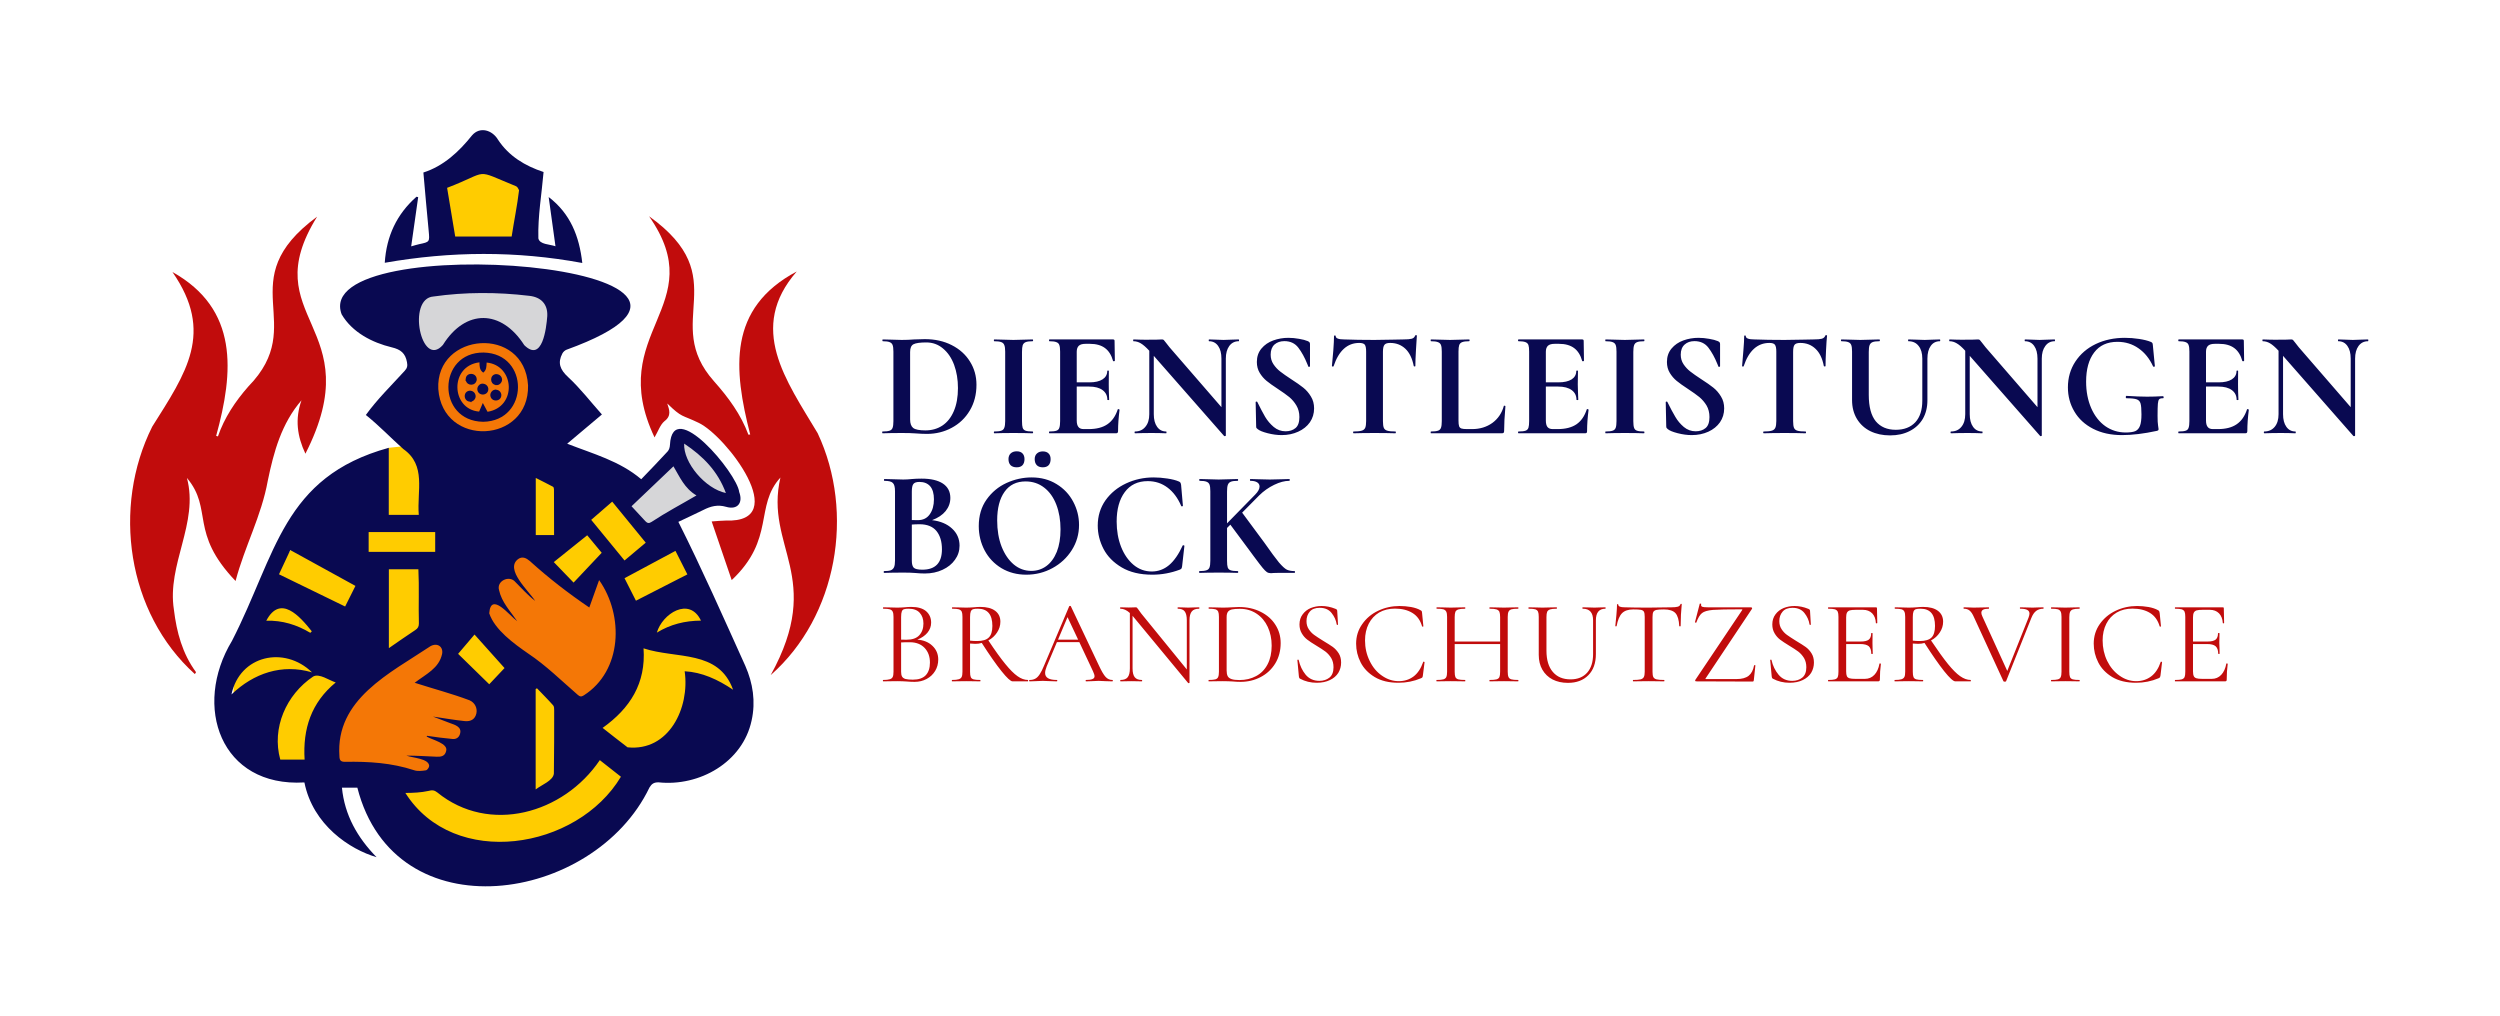 <svg viewBox="0 0 24.983 10.157" xmlns:xlink="http://www.w3.org/1999/xlink" version="1.1" xmlns="http://www.w3.org/2000/svg"><g transform="matrix(1,0,0,1,8.774,3.349)"><rect fill="#ffffff" y="-10.761" x="-8.774" height="24.983" width="24.983"></rect><g clip-path="url(#SvgjsClipPath1002)"><g clip-path="url(#SvgjsClipPath10007e136206-76fc-461f-957a-c62257686d84)"><path fill-rule="nonzero" transform="matrix(1,0,0,1,0,0)" fill="#d6d6d8" d="M -2.569 1.66 C -2.243 2.09 -2.228 1.847 -1.827 1.697 C -1.55 1.643 -1.443 1.791 -1.461 1.454 C -1.555 1.268 -1.749 1.092 -1.94 1.012 C -2.032 1.247 -2.381 1.504 -2.569 1.66 Z"></path></g><g clip-path="url(#SvgjsClipPath10007e136206-76fc-461f-957a-c62257686d84)"><path fill-rule="nonzero" transform="matrix(1,0,0,1,0,0)" fill="#d6d6d8" d="M -4.689 -0.405 C -4.673 -0.226 -4.608 0.137 -4.492 0.28 L -4.117 0.018 C -3.812 0.003 -3.678 0.028 -3.451 0.243 C -3.261 0.212 -3.231 -0.262 -3.188 -0.395 L -3.319 -0.555 C -3.639 -0.568 -4.412 -0.594 -4.689 -0.405 Z"></path></g><g clip-path="url(#SvgjsClipPath10007e136206-76fc-461f-957a-c62257686d84)"><path fill-rule="nonzero" transform="matrix(1,0,0,1,0,0)" fill="#ffcc00" d="M -4.699 1.106 L -4.889 1.126 C -5.691 1.777 -7.11 3.377 -6.078 4.353 C -4.241 4.237 -5.229 5.477 -2.869 5.104 C -1.705 3.225 -0.712 4.539 -2.034 1.904 C -2.034 1.904 -2.268 2.026 -2.268 2.026 C -2.327 1.93 -2.64 1.601 -2.55 1.472 C -3.033 1.146 -4.135 1.063 -4.699 1.106 Z"></path></g><g clip-path="url(#SvgjsClipPath10007e136206-76fc-461f-957a-c62257686d84)"><path fill-rule="nonzero" transform="matrix(1,0,0,1,0,0)" fill="#f47706" d="M -5.562 4.325 L -5.431 3.678 L -4.37 2.955 L -4.239 3.34 L -4.295 3.452 L -3.92 3.631 C -3.34 3.266 -3.706 3.31 -3.995 2.861 C -3.702 2.112 -3.725 1.761 -3.019 2.542 C -2.693 2.219 -2.771 2.449 -2.512 2.692 C -2.512 2.692 -2.578 3.48 -2.578 3.48 C -2.868 3.974 -2.868 3.676 -3.282 3.499 C -3.282 3.499 -3.526 3.452 -3.526 3.452 C -3.669 3.687 -4.079 4.24 -4.248 4.466 C -4.586 4.495 -5.24 4.433 -5.562 4.325 Z"></path></g><g clip-path="url(#SvgjsClipPath10007e136206-76fc-461f-957a-c62257686d84)"><path fill-rule="nonzero" transform="matrix(1,0,0,1,0,0)" fill="#f47706" d="M -3.441 0.571 C -3.453 1.262 -4.481 1.262 -4.492 0.571 C -4.48 -0.119 -3.453 -0.119 -3.441 0.571 Z"></path></g><g clip-path="url(#SvgjsClipPath10007e136206-76fc-461f-957a-c62257686d84)"><path fill-rule="nonzero" transform="matrix(1,0,0,1,0,0)" fill="#ffcc00" d="M -4.396 -1.554 L -4.276 -0.928 L -3.587 -0.921 L -3.502 -1.561 C -4.032 -1.811 -3.866 -1.731 -4.396 -1.554 Z"></path></g><g clip-path="url(#SvgjsClipPath10007e136206-76fc-461f-957a-c62257686d84)"><path fill-rule="nonzero" transform="matrix(1,0,0,1,0,0)" fill="#090951" d="M -1.995 1.866 C -1.909 1.825 -1.826 1.787 -1.745 1.747 C -1.672 1.71 -1.603 1.691 -1.517 1.716 C -1.405 1.749 -1.346 1.677 -1.387 1.568 C -1.407 1.382 -2.053 0.608 -2.079 1.096 C -2.08 1.119 -2.087 1.146 -2.102 1.162 C -2.187 1.255 -2.275 1.345 -2.366 1.44 C -2.582 1.257 -2.846 1.187 -3.106 1.085 L -2.759 0.793 C -2.873 0.665 -2.975 0.532 -3.097 0.419 C -3.177 0.345 -3.204 0.278 -3.154 0.183 C -3.146 0.168 -3.129 0.152 -3.113 0.146 C -0.76 -0.707 -5.686 -1.081 -5.36 -0.208 C -5.254 -0.027 -5.054 0.075 -4.859 0.122 C -4.77 0.143 -4.723 0.181 -4.707 0.27 C -4.7 0.307 -4.704 0.329 -4.73 0.357 C -4.862 0.502 -5.003 0.639 -5.118 0.798 C -4.982 0.907 -4.871 1.025 -4.744 1.138 C -4.511 1.301 -4.609 1.556 -4.589 1.796 L -4.889 1.796 L -4.889 1.126 C -5.949 1.418 -6.012 2.189 -6.455 3.054 C -6.852 3.709 -6.57 4.52 -5.732 4.47 C -5.647 4.896 -5.278 5.139 -5.011 5.217 C -5.202 5.021 -5.33 4.798 -5.357 4.522 L -5.203 4.522 C -4.829 5.987 -2.838 5.678 -2.284 4.521 C -2.261 4.483 -2.239 4.469 -2.194 4.469 C -1.785 4.513 -1.352 4.269 -1.263 3.851 C -1.221 3.662 -1.25 3.478 -1.326 3.305 C -1.544 2.822 -1.757 2.34 -1.995 1.866 Z M -1.769 2.853 C -1.929 2.854 -2.075 2.89 -2.21 2.973 C -2.156 2.784 -1.885 2.609 -1.769 2.853 Z M -1.905 2.391 L -2.419 2.654 L -2.533 2.429 L -2.024 2.156 Z M -1.937 1.084 C -1.746 1.211 -1.601 1.36 -1.52 1.578 C -1.726 1.535 -1.947 1.274 -1.937 1.084 Z M -2.044 1.311 C -1.982 1.415 -1.934 1.532 -1.814 1.602 C -1.971 1.694 -2.115 1.769 -2.262 1.866 C -2.289 1.884 -2.305 1.88 -2.325 1.859 C -2.371 1.809 -2.417 1.76 -2.463 1.71 Z M -2.656 1.664 L -2.321 2.074 L -2.533 2.252 C -2.645 2.115 -2.754 1.982 -2.866 1.846 Z M -3.497 3.181 C -3.637 3.084 -3.83 2.945 -3.885 2.78 C -3.869 2.558 -3.68 2.806 -3.605 2.859 C -3.673 2.76 -3.761 2.669 -3.787 2.548 C -3.814 2.456 -3.683 2.395 -3.624 2.467 C -3.557 2.533 -3.502 2.598 -3.426 2.656 C -3.49 2.555 -3.734 2.339 -3.595 2.237 C -3.553 2.208 -3.514 2.228 -3.48 2.257 C -3.292 2.427 -3.097 2.578 -2.885 2.722 C -2.85 2.625 -2.82 2.541 -2.787 2.448 C -2.538 2.801 -2.555 3.355 -2.94 3.6 C -2.963 3.615 -2.979 3.614 -3 3.595 C -3.163 3.454 -3.317 3.301 -3.497 3.181 Z M -3.236 3.749 C -3.236 3.96 -3.236 4.171 -3.239 4.382 C -3.247 4.453 -3.362 4.494 -3.421 4.54 L -3.421 3.537 L -3.408 3.529 C -3.354 3.586 -3.298 3.641 -3.246 3.7 C -3.236 3.711 -3.236 3.733 -3.236 3.749 Z M -4.032 2.992 L -3.732 3.327 L -3.885 3.489 L -4.196 3.185 Z M -4.394 0.539 C -4.423 -0.03 -3.533 -0.102 -3.497 0.502 C -3.484 1.085 -4.352 1.128 -4.394 0.539 Z M -2.906 2 C -2.854 2.063 -2.802 2.125 -2.761 2.175 L -3.042 2.473 L -3.24 2.268 Z M -3.238 1.542 C -3.237 1.692 -3.237 1.843 -3.237 1.998 L -3.42 1.998 L -3.42 1.427 C -3.361 1.457 -3.304 1.485 -3.248 1.515 C -3.241 1.518 -3.238 1.533 -3.238 1.542 Z M -4.442 -0.386 C -4.127 -0.431 -3.806 -0.431 -3.487 -0.393 C -3.368 -0.381 -3.299 -0.31 -3.305 -0.19 C -3.314 -0.07 -3.354 0.278 -3.535 0.1 C -3.763 -0.257 -4.121 -0.265 -4.348 0.098 C -4.564 0.343 -4.711 -0.368 -4.442 -0.386 Z M -5.09 1.968 L -4.425 1.968 L -4.425 2.166 L -5.09 2.166 Z M -4.588 2.88 C -4.588 2.912 -4.597 2.93 -4.625 2.948 C -4.712 3.005 -4.798 3.066 -4.888 3.128 L -4.888 2.34 L -4.593 2.34 C -4.584 2.519 -4.593 2.7 -4.588 2.88 Z M -5.873 2.148 L -5.222 2.506 C -5.257 2.575 -5.289 2.64 -5.325 2.712 L -5.986 2.39 Z M -5.658 2.96 L -5.673 2.975 C -5.808 2.894 -5.954 2.849 -6.113 2.854 C -5.973 2.588 -5.779 2.808 -5.658 2.96 Z M -6.461 3.591 C -6.378 3.198 -5.931 3.102 -5.656 3.37 C -5.957 3.282 -6.238 3.378 -6.461 3.591 Z M -5.73 4.242 L -5.973 4.242 C -6.061 3.926 -5.914 3.593 -5.645 3.412 C -5.584 3.377 -5.487 3.449 -5.419 3.471 C -5.664 3.672 -5.749 3.935 -5.73 4.242 Z M -5.323 4.264 C -5.366 4.265 -5.381 4.252 -5.382 4.209 C -5.423 3.638 -4.877 3.379 -4.473 3.109 C -4.406 3.071 -4.342 3.111 -4.356 3.186 C -4.387 3.33 -4.515 3.386 -4.63 3.474 C -4.438 3.536 -4.263 3.581 -4.082 3.649 C -4.027 3.673 -4.001 3.73 -4.014 3.783 C -4.027 3.835 -4.065 3.864 -4.131 3.857 C -4.235 3.846 -4.338 3.828 -4.447 3.812 C -4.387 3.835 -4.332 3.856 -4.277 3.877 C -4.228 3.894 -4.158 3.915 -4.176 3.981 C -4.185 4.019 -4.213 4.039 -4.25 4.036 C -4.336 4.028 -4.422 4.017 -4.507 4.004 L -4.51 4.012 C -4.457 4.044 -4.29 4.08 -4.316 4.158 C -4.328 4.209 -4.369 4.215 -4.411 4.213 C -4.511 4.209 -4.611 4.202 -4.712 4.202 C -4.653 4.225 -4.49 4.23 -4.485 4.304 C -4.485 4.32 -4.504 4.347 -4.518 4.349 C -4.557 4.355 -4.601 4.36 -4.636 4.348 C -4.86 4.274 -5.09 4.26 -5.323 4.264 Z M -4.723 4.575 C -4.647 4.575 -4.566 4.571 -4.493 4.555 C -4.457 4.545 -4.434 4.546 -4.404 4.57 C -3.886 4.991 -3.143 4.784 -2.78 4.247 L -2.569 4.413 C -3.006 5.144 -4.238 5.342 -4.723 4.575 Z M -1.932 3.359 C -1.879 3.725 -2.09 4.163 -2.503 4.119 C -2.585 4.057 -2.666 3.992 -2.752 3.925 C -2.477 3.729 -2.318 3.479 -2.343 3.13 C -2.012 3.239 -1.593 3.141 -1.448 3.544 C -1.602 3.44 -1.761 3.368 -1.932 3.359 Z"></path></g><g clip-path="url(#SvgjsClipPath10007e136206-76fc-461f-957a-c62257686d84)"><path fill-rule="nonzero" transform="matrix(1,0,0,1,0,0)" fill="#c10c0c" d="M -7.036 2.744 C -7.108 2.289 -6.785 1.88 -6.906 1.427 C -6.641 1.743 -6.886 1.97 -6.42 2.457 C -6.329 2.111 -6.161 1.807 -6.098 1.455 C -6.038 1.165 -5.961 0.883 -5.761 0.651 C -5.828 0.84 -5.804 1.01 -5.722 1.185 C -5.068 -0.099 -6.24 -0.163 -5.605 -1.184 C -6.48 -0.539 -5.678 -0.115 -6.292 0.513 C -6.422 0.661 -6.532 0.825 -6.596 1.012 L -6.614 1.007 C -6.437 0.366 -6.388 -0.26 -7.051 -0.631 C -6.629 -0.024 -6.914 0.376 -7.253 0.915 C -7.655 1.72 -7.505 2.776 -6.827 3.387 C -6.816 3.373 -6.815 3.369 -6.816 3.367 C -6.952 3.181 -7.009 2.968 -7.036 2.744 Z"></path></g><g clip-path="url(#SvgjsClipPath10007e136206-76fc-461f-957a-c62257686d84)"><path fill-rule="nonzero" transform="matrix(1,0,0,1,0,0)" fill="#c10c0c" d="M -0.603 0.98 C -0.92 0.45 -1.306 -0.07 -0.812 -0.636 C -1.503 -0.269 -1.445 0.339 -1.277 0.993 L -1.295 0.995 C -1.37 0.792 -1.496 0.622 -1.638 0.462 C -2.172 -0.136 -1.423 -0.569 -2.288 -1.188 C -1.656 -0.285 -2.734 -0.036 -2.233 1.022 C -2.197 0.961 -2.177 0.896 -2.134 0.86 C -2.062 0.806 -2.085 0.747 -2.106 0.683 C -1.955 0.83 -1.965 0.793 -1.793 0.876 C -1.518 1.005 -0.852 1.878 -1.521 1.853 C -1.566 1.854 -1.611 1.858 -1.662 1.862 C -1.592 2.066 -1.527 2.257 -1.462 2.448 C -1.025 2.036 -1.236 1.709 -0.975 1.423 C -1.137 2.119 -0.53 2.415 -1.072 3.397 C -0.406 2.811 -0.229 1.775 -0.603 0.98 Z"></path></g><g clip-path="url(#SvgjsClipPath10007e136206-76fc-461f-957a-c62257686d84)"><path fill-rule="nonzero" transform="matrix(1,0,0,1,0,0)" fill="#090951" d="M -2.955 -0.721 C -2.985 -0.989 -3.075 -1.215 -3.291 -1.38 C -3.269 -1.218 -3.246 -1.056 -3.223 -0.888 C -3.283 -0.909 -3.381 -0.905 -3.394 -0.967 C -3.4 -1.19 -3.361 -1.407 -3.342 -1.63 C -3.527 -1.691 -3.689 -1.788 -3.798 -1.954 C -3.855 -2.049 -3.978 -2.088 -4.057 -1.996 C -4.187 -1.833 -4.342 -1.689 -4.543 -1.625 C -4.526 -1.432 -4.509 -1.237 -4.49 -1.041 C -4.48 -0.932 -4.479 -0.931 -4.585 -0.909 C -4.609 -0.904 -4.632 -0.896 -4.665 -0.887 C -4.641 -1.056 -4.618 -1.217 -4.595 -1.379 L -4.612 -1.383 C -4.809 -1.209 -4.912 -0.99 -4.929 -0.723 C -4.269 -0.839 -3.613 -0.843 -2.955 -0.721 Z M -4.306 -1.472 C -3.867 -1.64 -4.052 -1.665 -3.617 -1.488 C -3.603 -1.482 -3.594 -1.463 -3.587 -1.448 C -3.605 -1.295 -3.637 -1.142 -3.661 -0.985 L -4.225 -0.985 C -4.252 -1.147 -4.279 -1.311 -4.306 -1.472 Z"></path></g><g clip-path="url(#SvgjsClipPath10007e136206-76fc-461f-957a-c62257686d84)"><path fill-rule="nonzero" transform="matrix(1,0,0,1,0,0)" fill="#090951" d="M -3.941 0.174 C -4.405 0.17 -4.414 0.859 -3.946 0.866 C -3.485 0.859 -3.48 0.184 -3.941 0.174 Z M -3.902 0.766 L -3.949 0.678 L -3.986 0.764 C -4.267 0.742 -4.285 0.308 -3.983 0.272 C -3.981 0.316 -3.983 0.346 -3.945 0.375 C -3.911 0.349 -3.913 0.313 -3.911 0.274 C -3.629 0.301 -3.606 0.719 -3.902 0.766 Z"></path></g><g clip-path="url(#SvgjsClipPath10007e136206-76fc-461f-957a-c62257686d84)"><path fill-rule="nonzero" transform="matrix(1,0,0,1,0,0)" fill="#090951" d="M -4.021 0.606 C -4.025 0.574 -4.049 0.555 -4.08 0.555 C -4.151 0.562 -4.144 0.665 -4.074 0.665 C -4.071 0.667 -4.069 0.67 -4.067 0.672 C -4.065 0.669 -4.062 0.666 -4.06 0.663 C -4.036 0.656 -4.018 0.63 -4.021 0.606 Z"></path></g><g clip-path="url(#SvgjsClipPath10007e136206-76fc-461f-957a-c62257686d84)"><path fill-rule="nonzero" transform="matrix(1,0,0,1,0,0)" fill="#090951" d="M -4.008 0.449 L -4.01 0.446 C -4.007 0.369 -4.123 0.367 -4.12 0.444 C -4.122 0.446 -4.123 0.448 -4.125 0.45 L -4.118 0.456 C -4.103 0.51 -4.022 0.509 -4.011 0.451 Z"></path></g><g clip-path="url(#SvgjsClipPath10007e136206-76fc-461f-957a-c62257686d84)"><path fill-rule="nonzero" transform="matrix(1,0,0,1,0,0)" fill="#090951" d="M -3.894 0.535 C -3.898 0.505 -3.921 0.486 -3.951 0.485 L -3.952 0.484 L -3.953 0.485 C -3.982 0.484 -4.007 0.516 -4.004 0.544 C -3.995 0.616 -3.89 0.607 -3.894 0.535 Z"></path></g><g clip-path="url(#SvgjsClipPath10007e136206-76fc-461f-957a-c62257686d84)"><path fill-rule="nonzero" transform="matrix(1,0,0,1,0,0)" fill="#090951" d="M -3.757 0.44 C -3.761 0.407 -3.789 0.387 -3.821 0.39 L -3.822 0.389 L -3.823 0.39 C -3.881 0.402 -3.88 0.486 -3.823 0.498 L -3.821 0.501 L -3.818 0.499 C -3.786 0.506 -3.753 0.472 -3.757 0.44 Z"></path></g><g clip-path="url(#SvgjsClipPath10007e136206-76fc-461f-957a-c62257686d84)"><path fill-rule="nonzero" transform="matrix(1,0,0,1,0,0)" fill="#090951" d="M -3.764 0.595 C -3.768 0.564 -3.792 0.545 -3.822 0.545 C -3.823 0.544 -3.824 0.543 -3.824 0.541 C -3.825 0.543 -3.826 0.544 -3.826 0.545 C -3.854 0.547 -3.877 0.577 -3.874 0.604 C -3.865 0.675 -3.76 0.667 -3.764 0.595 Z"></path></g></g><g><path fill-rule="nonzero" fill="#090951" d="M 0.375 0.982 Q 0.351 0.981 0.316 0.979 Q 0.281 0.978 0.237 0.978 L 0.126 0.979 Q 0.096 0.981 0.045 0.981 Q 0.042 0.981 0.042 0.972 Q 0.042 0.963 0.045 0.963 Q 0.093 0.963 0.116 0.955 Q 0.138 0.948 0.146 0.926 Q 0.154 0.904 0.154 0.859 L 0.154 0.165 Q 0.154 0.12 0.146 0.099 Q 0.138 0.078 0.116 0.07 Q 0.095 0.061 0.048 0.061 Q 0.044 0.061 0.044 0.052 Q 0.044 0.043 0.048 0.043 L 0.128 0.045 Q 0.197 0.048 0.237 0.048 Q 0.298 0.048 0.363 0.043 Q 0.441 0.04 0.468 0.04 Q 0.62 0.04 0.737 0.1 Q 0.855 0.16 0.919 0.264 Q 0.984 0.367 0.984 0.496 Q 0.984 0.642 0.917 0.754 Q 0.851 0.865 0.737 0.926 Q 0.624 0.987 0.489 0.987 Q 0.441 0.987 0.375 0.982 M 0.643 0.904 Q 0.717 0.855 0.758 0.759 Q 0.799 0.663 0.799 0.529 Q 0.799 0.402 0.761 0.298 Q 0.722 0.193 0.649 0.133 Q 0.578 0.073 0.483 0.073 Q 0.39 0.073 0.355 0.091 Q 0.321 0.109 0.321 0.168 L 0.321 0.843 Q 0.321 0.903 0.352 0.928 Q 0.384 0.952 0.474 0.952 Q 0.57 0.952 0.643 0.904 M 1.446 0.927 Q 1.454 0.948 1.475 0.955 Q 1.497 0.963 1.545 0.963 Q 1.55 0.963 1.55 0.972 Q 1.55 0.981 1.545 0.981 Q 1.496 0.981 1.467 0.979 L 1.353 0.978 L 1.242 0.979 Q 1.212 0.981 1.161 0.981 Q 1.158 0.981 1.158 0.972 Q 1.158 0.963 1.161 0.963 Q 1.209 0.963 1.232 0.955 Q 1.254 0.948 1.262 0.926 Q 1.271 0.904 1.271 0.859 L 1.271 0.165 Q 1.271 0.12 1.262 0.099 Q 1.254 0.078 1.232 0.07 Q 1.209 0.061 1.161 0.061 Q 1.158 0.061 1.158 0.052 Q 1.158 0.043 1.161 0.043 L 1.242 0.045 Q 1.311 0.048 1.353 0.048 Q 1.4 0.048 1.469 0.045 L 1.545 0.043 Q 1.55 0.043 1.55 0.052 Q 1.55 0.061 1.545 0.061 Q 1.499 0.061 1.476 0.07 Q 1.454 0.079 1.446 0.101 Q 1.439 0.123 1.439 0.168 L 1.439 0.859 Q 1.439 0.906 1.446 0.927 M 2.402 0.739 Q 2.406 0.739 2.41 0.742 Q 2.414 0.744 2.414 0.745 Q 2.399 0.862 2.399 0.958 Q 2.399 0.97 2.394 0.976 Q 2.39 0.981 2.376 0.981 L 1.713 0.981 Q 1.709 0.981 1.709 0.972 Q 1.709 0.963 1.713 0.963 Q 1.761 0.963 1.783 0.955 Q 1.805 0.948 1.812 0.926 Q 1.82 0.904 1.82 0.859 L 1.82 0.165 Q 1.82 0.12 1.812 0.099 Q 1.805 0.078 1.782 0.07 Q 1.76 0.061 1.713 0.061 Q 1.709 0.061 1.709 0.052 Q 1.709 0.043 1.713 0.043 L 2.349 0.043 Q 2.364 0.043 2.364 0.057 L 2.367 0.256 Q 2.367 0.259 2.359 0.261 Q 2.351 0.262 2.349 0.258 Q 2.325 0.171 2.268 0.129 Q 2.211 0.087 2.118 0.087 L 2.073 0.087 Q 2.028 0.087 2.007 0.106 Q 1.986 0.126 1.986 0.166 L 1.986 0.472 L 2.111 0.472 Q 2.198 0.472 2.244 0.442 Q 2.291 0.412 2.291 0.358 Q 2.291 0.354 2.299 0.354 Q 2.307 0.354 2.307 0.358 L 2.306 0.493 L 2.307 0.565 Q 2.31 0.616 2.31 0.646 Q 2.31 0.649 2.301 0.649 Q 2.292 0.649 2.292 0.646 Q 2.292 0.585 2.245 0.55 Q 2.198 0.514 2.109 0.514 L 1.986 0.514 L 1.986 0.853 Q 1.986 0.897 2.003 0.918 Q 2.019 0.939 2.055 0.939 L 2.105 0.939 Q 2.222 0.939 2.292 0.891 Q 2.363 0.843 2.396 0.742 Q 2.396 0.739 2.402 0.739 M 3.608 0.052 Q 3.608 0.061 3.605 0.061 Q 3.545 0.061 3.51 0.109 Q 3.476 0.156 3.476 0.235 L 3.476 1.003 Q 3.476 1.008 3.469 1.009 Q 3.462 1.011 3.459 1.008 L 2.756 0.207 L 2.756 0.79 Q 2.756 0.87 2.789 0.916 Q 2.822 0.963 2.88 0.963 Q 2.883 0.963 2.883 0.972 Q 2.883 0.981 2.88 0.981 Q 2.838 0.981 2.816 0.979 L 2.735 0.978 L 2.642 0.979 Q 2.616 0.981 2.568 0.981 Q 2.564 0.981 2.564 0.972 Q 2.564 0.963 2.568 0.963 Q 2.634 0.963 2.672 0.916 Q 2.711 0.87 2.711 0.79 L 2.711 0.156 Q 2.661 0.102 2.626 0.082 Q 2.591 0.061 2.553 0.061 Q 2.55 0.061 2.55 0.052 Q 2.55 0.043 2.553 0.043 L 2.616 0.045 Q 2.636 0.046 2.673 0.046 L 2.787 0.045 Q 2.808 0.043 2.838 0.043 Q 2.85 0.043 2.856 0.049 Q 2.862 0.055 2.877 0.075 Q 2.903 0.109 2.913 0.121 L 3.432 0.72 L 3.432 0.235 Q 3.432 0.154 3.399 0.108 Q 3.366 0.061 3.308 0.061 Q 3.305 0.061 3.305 0.052 Q 3.305 0.043 3.308 0.043 L 3.372 0.045 Q 3.42 0.048 3.453 0.048 Q 3.483 0.048 3.537 0.045 L 3.605 0.043 Q 3.608 0.043 3.608 0.052 M 3.952 0.291 Q 3.98 0.333 4.02 0.364 Q 4.061 0.396 4.13 0.441 Q 4.205 0.489 4.25 0.525 Q 4.295 0.561 4.326 0.613 Q 4.358 0.664 4.358 0.732 Q 4.358 0.81 4.316 0.871 Q 4.274 0.931 4.199 0.965 Q 4.125 0.999 4.034 0.999 Q 3.966 0.999 3.893 0.98 Q 3.819 0.961 3.794 0.939 Q 3.786 0.933 3.782 0.928 Q 3.779 0.922 3.779 0.91 L 3.774 0.672 L 3.774 0.67 Q 3.774 0.664 3.782 0.664 Q 3.789 0.663 3.791 0.669 Q 3.836 0.76 3.869 0.817 Q 3.903 0.874 3.955 0.918 Q 4.007 0.961 4.073 0.961 Q 4.133 0.961 4.172 0.929 Q 4.211 0.897 4.211 0.819 Q 4.211 0.753 4.181 0.703 Q 4.152 0.654 4.11 0.619 Q 4.068 0.585 3.995 0.537 Q 3.923 0.49 3.883 0.457 Q 3.843 0.424 3.815 0.378 Q 3.786 0.331 3.786 0.268 Q 3.786 0.189 3.832 0.134 Q 3.878 0.079 3.95 0.053 Q 4.022 0.027 4.101 0.027 Q 4.154 0.027 4.208 0.037 Q 4.262 0.046 4.295 0.06 Q 4.308 0.066 4.313 0.073 Q 4.317 0.079 4.317 0.09 L 4.317 0.31 Q 4.317 0.315 4.31 0.317 Q 4.302 0.319 4.301 0.315 L 4.289 0.286 Q 4.251 0.192 4.201 0.126 Q 4.151 0.06 4.061 0.06 Q 4.001 0.06 3.962 0.094 Q 3.924 0.129 3.924 0.195 Q 3.924 0.249 3.952 0.291 M 4.553 0.31 Q 4.551 0.315 4.544 0.314 Q 4.536 0.313 4.536 0.309 Q 4.542 0.249 4.55 0.154 Q 4.557 0.058 4.557 0.01 Q 4.557 0.003 4.566 0.003 Q 4.574 0.003 4.574 0.01 Q 4.574 0.043 4.659 0.043 Q 4.788 0.048 4.961 0.048 Q 5.049 0.048 5.148 0.045 L 5.25 0.043 Q 5.307 0.043 5.334 0.036 Q 5.36 0.028 5.367 0.006 Q 5.369 -1.1102230246251565e-16 5.377 -1.1102230246251565e-16 Q 5.385 -1.1102230246251565e-16 5.385 0.006 Q 5.381 0.051 5.376 0.15 Q 5.37 0.249 5.37 0.309 Q 5.37 0.313 5.363 0.313 Q 5.355 0.313 5.354 0.309 Q 5.331 0.193 5.27 0.136 Q 5.208 0.078 5.118 0.078 Q 5.075 0.078 5.061 0.097 Q 5.046 0.115 5.046 0.168 L 5.046 0.859 Q 5.046 0.906 5.055 0.927 Q 5.064 0.948 5.09 0.955 Q 5.115 0.963 5.171 0.963 Q 5.175 0.963 5.175 0.972 Q 5.175 0.981 5.171 0.981 Q 5.117 0.981 5.085 0.979 L 4.961 0.978 L 4.839 0.979 Q 4.808 0.981 4.752 0.981 Q 4.748 0.981 4.748 0.972 Q 4.748 0.963 4.752 0.963 Q 4.806 0.963 4.833 0.955 Q 4.859 0.948 4.869 0.926 Q 4.878 0.904 4.878 0.859 L 4.878 0.165 Q 4.878 0.114 4.865 0.096 Q 4.851 0.078 4.809 0.078 Q 4.631 0.078 4.553 0.31 M 5.801 0.853 Q 5.801 0.892 5.807 0.91 Q 5.813 0.927 5.83 0.933 Q 5.847 0.939 5.886 0.939 L 5.937 0.939 Q 6.054 0.939 6.14 0.877 Q 6.225 0.814 6.254 0.708 Q 6.254 0.705 6.26 0.705 Q 6.263 0.705 6.267 0.707 Q 6.27 0.709 6.27 0.711 Q 6.257 0.859 6.257 0.958 Q 6.257 0.97 6.252 0.976 Q 6.246 0.981 6.234 0.981 L 5.526 0.981 Q 5.523 0.981 5.523 0.972 Q 5.523 0.963 5.526 0.963 Q 5.574 0.963 5.596 0.955 Q 5.618 0.948 5.626 0.926 Q 5.634 0.904 5.634 0.859 L 5.634 0.165 Q 5.634 0.12 5.626 0.099 Q 5.618 0.078 5.595 0.07 Q 5.573 0.061 5.526 0.061 Q 5.523 0.061 5.523 0.052 Q 5.523 0.043 5.526 0.043 L 5.603 0.045 Q 5.672 0.048 5.717 0.048 Q 5.762 0.048 5.831 0.045 L 5.907 0.043 Q 5.912 0.043 5.912 0.052 Q 5.912 0.061 5.907 0.061 Q 5.861 0.061 5.838 0.07 Q 5.816 0.078 5.808 0.1 Q 5.801 0.121 5.801 0.166 L 5.801 0.853 M 7.089 0.739 Q 7.094 0.739 7.098 0.742 Q 7.101 0.744 7.101 0.745 Q 7.086 0.862 7.086 0.958 Q 7.086 0.97 7.082 0.976 Q 7.077 0.981 7.064 0.981 L 6.401 0.981 Q 6.396 0.981 6.396 0.972 Q 6.396 0.963 6.401 0.963 Q 6.449 0.963 6.471 0.955 Q 6.492 0.948 6.5 0.926 Q 6.507 0.904 6.507 0.859 L 6.507 0.165 Q 6.507 0.12 6.5 0.099 Q 6.492 0.078 6.47 0.07 Q 6.447 0.061 6.401 0.061 Q 6.396 0.061 6.396 0.052 Q 6.396 0.043 6.401 0.043 L 7.037 0.043 Q 7.052 0.043 7.052 0.057 L 7.055 0.256 Q 7.055 0.259 7.047 0.261 Q 7.038 0.262 7.037 0.258 Q 7.013 0.171 6.956 0.129 Q 6.899 0.087 6.806 0.087 L 6.761 0.087 Q 6.716 0.087 6.695 0.106 Q 6.674 0.126 6.674 0.166 L 6.674 0.472 L 6.798 0.472 Q 6.885 0.472 6.932 0.442 Q 6.978 0.412 6.978 0.358 Q 6.978 0.354 6.987 0.354 Q 6.995 0.354 6.995 0.358 L 6.993 0.493 L 6.995 0.565 Q 6.998 0.616 6.998 0.646 Q 6.998 0.649 6.989 0.649 Q 6.98 0.649 6.98 0.646 Q 6.98 0.585 6.933 0.55 Q 6.885 0.514 6.797 0.514 L 6.674 0.514 L 6.674 0.853 Q 6.674 0.897 6.69 0.918 Q 6.707 0.939 6.743 0.939 L 6.792 0.939 Q 6.909 0.939 6.98 0.891 Q 7.05 0.843 7.083 0.742 Q 7.083 0.739 7.089 0.739 M 7.556 0.927 Q 7.563 0.948 7.585 0.955 Q 7.607 0.963 7.655 0.963 Q 7.659 0.963 7.659 0.972 Q 7.659 0.981 7.655 0.981 Q 7.605 0.981 7.577 0.979 L 7.463 0.978 L 7.352 0.979 Q 7.322 0.981 7.271 0.981 Q 7.268 0.981 7.268 0.972 Q 7.268 0.963 7.271 0.963 Q 7.319 0.963 7.341 0.955 Q 7.364 0.948 7.372 0.926 Q 7.38 0.904 7.38 0.859 L 7.38 0.165 Q 7.38 0.12 7.372 0.099 Q 7.364 0.078 7.341 0.07 Q 7.319 0.061 7.271 0.061 Q 7.268 0.061 7.268 0.052 Q 7.268 0.043 7.271 0.043 L 7.352 0.045 Q 7.421 0.048 7.463 0.048 Q 7.509 0.048 7.578 0.045 L 7.655 0.043 Q 7.659 0.043 7.659 0.052 Q 7.659 0.061 7.655 0.061 Q 7.608 0.061 7.586 0.07 Q 7.563 0.079 7.556 0.101 Q 7.548 0.123 7.548 0.168 L 7.548 0.859 Q 7.548 0.906 7.556 0.927 M 8.05 0.291 Q 8.078 0.333 8.118 0.364 Q 8.159 0.396 8.228 0.441 Q 8.303 0.489 8.348 0.525 Q 8.393 0.561 8.424 0.613 Q 8.456 0.664 8.456 0.732 Q 8.456 0.81 8.414 0.871 Q 8.372 0.931 8.298 0.965 Q 8.223 0.999 8.132 0.999 Q 8.064 0.999 7.991 0.98 Q 7.917 0.961 7.892 0.939 Q 7.884 0.933 7.881 0.928 Q 7.877 0.922 7.877 0.91 L 7.872 0.672 L 7.872 0.67 Q 7.872 0.664 7.88 0.664 Q 7.887 0.663 7.889 0.669 Q 7.934 0.76 7.968 0.817 Q 8.001 0.874 8.053 0.918 Q 8.105 0.961 8.171 0.961 Q 8.231 0.961 8.27 0.929 Q 8.309 0.897 8.309 0.819 Q 8.309 0.753 8.28 0.703 Q 8.25 0.654 8.208 0.619 Q 8.166 0.585 8.093 0.537 Q 8.021 0.49 7.981 0.457 Q 7.941 0.424 7.913 0.378 Q 7.884 0.331 7.884 0.268 Q 7.884 0.189 7.93 0.134 Q 7.976 0.079 8.048 0.053 Q 8.12 0.027 8.199 0.027 Q 8.252 0.027 8.306 0.037 Q 8.36 0.046 8.393 0.06 Q 8.406 0.066 8.411 0.073 Q 8.415 0.079 8.415 0.09 L 8.415 0.31 Q 8.415 0.315 8.408 0.317 Q 8.4 0.319 8.399 0.315 L 8.387 0.286 Q 8.349 0.192 8.299 0.126 Q 8.249 0.06 8.159 0.06 Q 8.099 0.06 8.061 0.094 Q 8.022 0.129 8.022 0.195 Q 8.022 0.249 8.05 0.291 M 8.651 0.31 Q 8.65 0.315 8.642 0.314 Q 8.635 0.313 8.635 0.309 Q 8.641 0.249 8.648 0.154 Q 8.656 0.058 8.656 0.01 Q 8.656 0.003 8.664 0.003 Q 8.672 0.003 8.672 0.01 Q 8.672 0.043 8.758 0.043 Q 8.887 0.048 9.059 0.048 Q 9.148 0.048 9.247 0.045 L 9.349 0.043 Q 9.406 0.043 9.432 0.036 Q 9.458 0.028 9.466 0.006 Q 9.467 -1.1102230246251565e-16 9.475 -1.1102230246251565e-16 Q 9.484 -1.1102230246251565e-16 9.484 0.006 Q 9.479 0.051 9.474 0.15 Q 9.469 0.249 9.469 0.309 Q 9.469 0.313 9.461 0.313 Q 9.454 0.313 9.452 0.309 Q 9.43 0.193 9.368 0.136 Q 9.307 0.078 9.217 0.078 Q 9.173 0.078 9.159 0.097 Q 9.145 0.115 9.145 0.168 L 9.145 0.859 Q 9.145 0.906 9.154 0.927 Q 9.163 0.948 9.188 0.955 Q 9.214 0.963 9.269 0.963 Q 9.274 0.963 9.274 0.972 Q 9.274 0.981 9.269 0.981 Q 9.215 0.981 9.184 0.979 L 9.059 0.978 L 8.938 0.979 Q 8.906 0.981 8.851 0.981 Q 8.846 0.981 8.846 0.972 Q 8.846 0.963 8.851 0.963 Q 8.905 0.963 8.931 0.955 Q 8.957 0.948 8.967 0.926 Q 8.977 0.904 8.977 0.859 L 8.977 0.165 Q 8.977 0.114 8.963 0.096 Q 8.95 0.078 8.908 0.078 Q 8.729 0.078 8.651 0.31 M 10.399 0.108 Q 10.363 0.061 10.297 0.061 Q 10.294 0.061 10.294 0.052 Q 10.294 0.043 10.297 0.043 L 10.369 0.045 Q 10.426 0.048 10.46 0.048 Q 10.489 0.048 10.543 0.045 L 10.612 0.043 Q 10.615 0.043 10.615 0.052 Q 10.615 0.061 10.612 0.061 Q 10.553 0.061 10.52 0.108 Q 10.487 0.154 10.487 0.235 L 10.487 0.652 Q 10.487 0.757 10.441 0.837 Q 10.394 0.916 10.309 0.959 Q 10.225 1.002 10.114 1.002 Q 10.003 1.002 9.917 0.96 Q 9.832 0.918 9.783 0.838 Q 9.734 0.757 9.734 0.649 L 9.734 0.165 Q 9.734 0.12 9.726 0.099 Q 9.718 0.078 9.696 0.07 Q 9.674 0.061 9.628 0.061 Q 9.623 0.061 9.623 0.052 Q 9.623 0.043 9.628 0.043 L 9.707 0.045 Q 9.776 0.048 9.817 0.048 Q 9.862 0.048 9.931 0.045 L 10.007 0.043 Q 10.012 0.043 10.012 0.052 Q 10.012 0.061 10.007 0.061 Q 9.961 0.061 9.939 0.07 Q 9.917 0.079 9.909 0.101 Q 9.901 0.123 9.901 0.168 L 9.901 0.597 Q 9.901 0.775 9.971 0.861 Q 10.042 0.946 10.171 0.946 Q 10.295 0.946 10.366 0.871 Q 10.436 0.795 10.436 0.654 L 10.436 0.235 Q 10.436 0.154 10.399 0.108 M 11.762 0.052 Q 11.762 0.061 11.759 0.061 Q 11.699 0.061 11.665 0.109 Q 11.63 0.156 11.63 0.235 L 11.63 1.003 Q 11.63 1.008 11.623 1.009 Q 11.617 1.011 11.614 1.008 L 10.91 0.207 L 10.91 0.79 Q 10.91 0.87 10.943 0.916 Q 10.976 0.963 11.035 0.963 Q 11.038 0.963 11.038 0.972 Q 11.038 0.981 11.035 0.981 Q 10.993 0.981 10.97 0.979 L 10.889 0.978 L 10.796 0.979 Q 10.771 0.981 10.723 0.981 Q 10.718 0.981 10.718 0.972 Q 10.718 0.963 10.723 0.963 Q 10.789 0.963 10.827 0.916 Q 10.865 0.87 10.865 0.79 L 10.865 0.156 Q 10.816 0.102 10.78 0.082 Q 10.745 0.061 10.708 0.061 Q 10.705 0.061 10.705 0.052 Q 10.705 0.043 10.708 0.043 L 10.771 0.045 Q 10.79 0.046 10.828 0.046 L 10.942 0.045 Q 10.963 0.043 10.993 0.043 Q 11.005 0.043 11.011 0.049 Q 11.017 0.055 11.032 0.075 Q 11.057 0.109 11.068 0.121 L 11.587 0.72 L 11.587 0.235 Q 11.587 0.154 11.554 0.108 Q 11.521 0.061 11.462 0.061 Q 11.459 0.061 11.459 0.052 Q 11.459 0.043 11.462 0.043 L 11.527 0.045 Q 11.575 0.048 11.608 0.048 Q 11.638 0.048 11.692 0.045 L 11.759 0.043 Q 11.762 0.043 11.762 0.052 M 12.143 0.936 Q 12.02 0.873 11.956 0.764 Q 11.891 0.655 11.891 0.522 Q 11.891 0.378 11.965 0.265 Q 12.04 0.151 12.169 0.089 Q 12.299 0.027 12.46 0.027 Q 12.53 0.027 12.602 0.038 Q 12.674 0.049 12.718 0.067 Q 12.731 0.072 12.735 0.079 Q 12.739 0.085 12.74 0.102 L 12.76 0.31 Q 12.76 0.315 12.752 0.316 Q 12.745 0.318 12.742 0.312 Q 12.689 0.196 12.597 0.132 Q 12.505 0.067 12.386 0.067 Q 12.233 0.067 12.153 0.174 Q 12.073 0.28 12.073 0.465 Q 12.073 0.613 12.124 0.73 Q 12.175 0.846 12.265 0.91 Q 12.356 0.973 12.469 0.973 Q 12.53 0.973 12.563 0.96 Q 12.596 0.946 12.611 0.907 Q 12.626 0.868 12.626 0.792 Q 12.626 0.714 12.617 0.683 Q 12.608 0.652 12.579 0.642 Q 12.55 0.631 12.478 0.631 Q 12.469 0.631 12.469 0.619 Q 12.469 0.615 12.471 0.611 Q 12.473 0.607 12.476 0.607 Q 12.604 0.615 12.682 0.615 Q 12.758 0.615 12.841 0.61 Q 12.844 0.61 12.846 0.614 Q 12.848 0.618 12.848 0.621 Q 12.848 0.631 12.841 0.631 Q 12.814 0.63 12.803 0.641 Q 12.793 0.652 12.79 0.686 Q 12.787 0.72 12.787 0.807 Q 12.787 0.874 12.792 0.903 Q 12.797 0.931 12.797 0.939 Q 12.797 0.948 12.793 0.951 Q 12.79 0.954 12.779 0.957 Q 12.586 0.999 12.431 0.999 Q 12.266 0.999 12.143 0.936 M 13.687 0.739 Q 13.691 0.739 13.695 0.742 Q 13.699 0.744 13.699 0.745 Q 13.684 0.862 13.684 0.958 Q 13.684 0.97 13.679 0.976 Q 13.675 0.981 13.661 0.981 L 12.998 0.981 Q 12.994 0.981 12.994 0.972 Q 12.994 0.963 12.998 0.963 Q 13.046 0.963 13.068 0.955 Q 13.09 0.948 13.097 0.926 Q 13.105 0.904 13.105 0.859 L 13.105 0.165 Q 13.105 0.12 13.097 0.099 Q 13.09 0.078 13.067 0.07 Q 13.045 0.061 12.998 0.061 Q 12.994 0.061 12.994 0.052 Q 12.994 0.043 12.998 0.043 L 13.634 0.043 Q 13.649 0.043 13.649 0.057 L 13.652 0.256 Q 13.652 0.259 13.644 0.261 Q 13.636 0.262 13.634 0.258 Q 13.61 0.171 13.553 0.129 Q 13.496 0.087 13.403 0.087 L 13.358 0.087 Q 13.313 0.087 13.292 0.106 Q 13.271 0.126 13.271 0.166 L 13.271 0.472 L 13.396 0.472 Q 13.483 0.472 13.529 0.442 Q 13.576 0.412 13.576 0.358 Q 13.576 0.354 13.584 0.354 Q 13.592 0.354 13.592 0.358 L 13.591 0.493 L 13.592 0.565 Q 13.595 0.616 13.595 0.646 Q 13.595 0.649 13.586 0.649 Q 13.577 0.649 13.577 0.646 Q 13.577 0.585 13.53 0.55 Q 13.483 0.514 13.394 0.514 L 13.271 0.514 L 13.271 0.853 Q 13.271 0.897 13.288 0.918 Q 13.304 0.939 13.34 0.939 L 13.39 0.939 Q 13.507 0.939 13.577 0.891 Q 13.648 0.843 13.681 0.742 Q 13.681 0.739 13.687 0.739 M 14.893 0.052 Q 14.893 0.061 14.89 0.061 Q 14.83 0.061 14.795 0.109 Q 14.761 0.156 14.761 0.235 L 14.761 1.003 Q 14.761 1.008 14.754 1.009 Q 14.747 1.011 14.744 1.008 L 14.041 0.207 L 14.041 0.79 Q 14.041 0.87 14.074 0.916 Q 14.107 0.963 14.165 0.963 Q 14.168 0.963 14.168 0.972 Q 14.168 0.981 14.165 0.981 Q 14.123 0.981 14.101 0.979 L 14.02 0.978 L 13.927 0.979 Q 13.901 0.981 13.853 0.981 Q 13.849 0.981 13.849 0.972 Q 13.849 0.963 13.853 0.963 Q 13.919 0.963 13.958 0.916 Q 13.996 0.87 13.996 0.79 L 13.996 0.156 Q 13.946 0.102 13.911 0.082 Q 13.876 0.061 13.838 0.061 Q 13.835 0.061 13.835 0.052 Q 13.835 0.043 13.838 0.043 L 13.901 0.045 Q 13.921 0.046 13.958 0.046 L 14.072 0.045 Q 14.093 0.043 14.123 0.043 Q 14.135 0.043 14.141 0.049 Q 14.147 0.055 14.162 0.075 Q 14.188 0.109 14.198 0.121 L 14.717 0.72 L 14.717 0.235 Q 14.717 0.154 14.684 0.108 Q 14.651 0.061 14.593 0.061 Q 14.59 0.061 14.59 0.052 Q 14.59 0.043 14.593 0.043 L 14.657 0.045 Q 14.705 0.048 14.738 0.048 Q 14.768 0.048 14.822 0.045 L 14.89 0.043 Q 14.893 0.043 14.893 0.052 M 0.74 1.933 Q 0.815 2.002 0.815 2.104 Q 0.815 2.182 0.769 2.245 Q 0.725 2.308 0.645 2.345 Q 0.566 2.382 0.468 2.382 Q 0.426 2.382 0.372 2.377 Q 0.351 2.376 0.32 2.374 Q 0.289 2.373 0.252 2.373 L 0.143 2.374 Q 0.113 2.376 0.061 2.376 Q 0.057 2.376 0.057 2.367 Q 0.057 2.358 0.061 2.358 Q 0.105 2.358 0.128 2.35 Q 0.15 2.341 0.16 2.32 Q 0.17 2.298 0.17 2.254 L 0.17 1.56 Q 0.17 1.497 0.148 1.477 Q 0.128 1.456 0.063 1.456 Q 0.06 1.456 0.06 1.447 Q 0.06 1.438 0.063 1.438 L 0.143 1.44 Q 0.211 1.443 0.252 1.443 Q 0.294 1.443 0.339 1.438 Q 0.354 1.437 0.384 1.435 Q 0.414 1.434 0.436 1.434 Q 0.573 1.434 0.648 1.483 Q 0.723 1.533 0.723 1.627 Q 0.723 1.699 0.676 1.758 Q 0.629 1.816 0.54 1.849 Q 0.666 1.864 0.74 1.933 M 0.354 1.487 Q 0.338 1.507 0.338 1.563 L 0.338 1.848 L 0.398 1.849 Q 0.476 1.849 0.517 1.791 Q 0.559 1.732 0.559 1.641 Q 0.559 1.555 0.522 1.511 Q 0.484 1.467 0.414 1.467 Q 0.37 1.467 0.354 1.487 M 0.639 2.14 Q 0.639 2.025 0.584 1.957 Q 0.528 1.89 0.416 1.89 Q 0.372 1.89 0.338 1.893 L 0.338 2.254 Q 0.338 2.304 0.357 2.324 Q 0.377 2.344 0.443 2.344 Q 0.639 2.344 0.639 2.14 M 1.325 1.3 Q 1.304 1.278 1.304 1.239 Q 1.304 1.203 1.326 1.182 Q 1.349 1.161 1.386 1.161 Q 1.424 1.161 1.444 1.182 Q 1.464 1.203 1.464 1.239 Q 1.464 1.278 1.444 1.3 Q 1.424 1.321 1.386 1.321 Q 1.347 1.321 1.325 1.3 M 1.587 1.3 Q 1.566 1.278 1.566 1.239 Q 1.566 1.203 1.588 1.183 Q 1.61 1.162 1.647 1.162 Q 1.685 1.162 1.705 1.183 Q 1.725 1.203 1.725 1.239 Q 1.725 1.278 1.705 1.3 Q 1.685 1.321 1.647 1.321 Q 1.608 1.321 1.587 1.3 M 1.234 2.329 Q 1.125 2.263 1.066 2.152 Q 1.007 2.04 1.007 1.908 Q 1.007 1.753 1.085 1.643 Q 1.163 1.533 1.285 1.477 Q 1.407 1.422 1.535 1.422 Q 1.677 1.422 1.785 1.489 Q 1.893 1.555 1.951 1.665 Q 2.009 1.774 2.009 1.897 Q 2.009 2.034 1.937 2.148 Q 1.865 2.262 1.744 2.328 Q 1.623 2.394 1.482 2.394 Q 1.343 2.394 1.234 2.329 M 1.682 2.308 Q 1.749 2.259 1.787 2.165 Q 1.824 2.071 1.824 1.941 Q 1.824 1.803 1.782 1.694 Q 1.74 1.585 1.661 1.524 Q 1.581 1.462 1.475 1.462 Q 1.338 1.462 1.265 1.565 Q 1.191 1.668 1.191 1.852 Q 1.191 1.998 1.235 2.113 Q 1.28 2.227 1.357 2.292 Q 1.434 2.356 1.532 2.356 Q 1.616 2.356 1.682 2.308 M 2.892 1.433 Q 2.964 1.444 3.005 1.462 Q 3.018 1.467 3.022 1.474 Q 3.026 1.48 3.029 1.497 L 3.047 1.705 Q 3.047 1.71 3.039 1.711 Q 3.032 1.713 3.03 1.707 Q 2.979 1.588 2.894 1.524 Q 2.808 1.459 2.696 1.459 Q 2.547 1.459 2.466 1.569 Q 2.385 1.678 2.385 1.863 Q 2.385 2.001 2.429 2.115 Q 2.474 2.229 2.554 2.296 Q 2.634 2.362 2.736 2.362 Q 2.832 2.362 2.908 2.299 Q 2.984 2.235 3.044 2.104 Q 3.045 2.098 3.053 2.1 Q 3.062 2.101 3.062 2.106 L 3.039 2.31 Q 3.036 2.328 3.032 2.333 Q 3.029 2.338 3.015 2.344 Q 2.882 2.394 2.741 2.394 Q 2.558 2.394 2.435 2.321 Q 2.312 2.248 2.254 2.137 Q 2.196 2.025 2.196 1.903 Q 2.196 1.761 2.273 1.651 Q 2.351 1.542 2.479 1.482 Q 2.607 1.422 2.754 1.422 Q 2.82 1.422 2.892 1.433 M 4.167 2.367 Q 4.167 2.376 4.163 2.376 L 3.995 2.376 Q 3.971 2.376 3.954 2.377 Q 3.938 2.379 3.927 2.379 Q 3.903 2.379 3.886 2.368 Q 3.869 2.356 3.844 2.326 Q 3.819 2.296 3.756 2.211 Q 3.749 2.2 3.739 2.188 Q 3.729 2.175 3.717 2.158 L 3.521 1.894 L 3.488 1.927 L 3.488 2.254 Q 3.488 2.301 3.495 2.322 Q 3.503 2.343 3.524 2.35 Q 3.546 2.358 3.594 2.358 Q 3.6 2.358 3.6 2.367 Q 3.6 2.376 3.594 2.376 Q 3.545 2.376 3.516 2.374 L 3.404 2.373 L 3.293 2.374 Q 3.263 2.376 3.212 2.376 Q 3.209 2.376 3.209 2.367 Q 3.209 2.358 3.212 2.358 Q 3.26 2.358 3.282 2.35 Q 3.305 2.343 3.313 2.321 Q 3.321 2.299 3.321 2.254 L 3.321 1.56 Q 3.321 1.515 3.313 1.494 Q 3.305 1.473 3.283 1.465 Q 3.261 1.456 3.215 1.456 Q 3.21 1.456 3.21 1.447 Q 3.21 1.438 3.215 1.438 L 3.294 1.44 Q 3.363 1.443 3.404 1.443 Q 3.449 1.443 3.518 1.44 L 3.594 1.438 Q 3.599 1.438 3.599 1.447 Q 3.599 1.456 3.594 1.456 Q 3.548 1.456 3.526 1.465 Q 3.504 1.474 3.496 1.496 Q 3.488 1.518 3.488 1.563 L 3.488 1.881 L 3.77 1.593 Q 3.813 1.549 3.813 1.513 Q 3.813 1.486 3.789 1.471 Q 3.765 1.456 3.722 1.456 Q 3.717 1.456 3.717 1.447 Q 3.717 1.438 3.722 1.438 L 3.792 1.44 Q 3.858 1.443 3.915 1.443 Q 3.977 1.443 4.043 1.44 L 4.11 1.438 Q 4.115 1.438 4.115 1.447 Q 4.115 1.456 4.11 1.456 Q 4.041 1.456 3.959 1.496 Q 3.876 1.536 3.809 1.602 L 3.639 1.774 L 3.861 2.074 Q 3.959 2.214 4.007 2.272 Q 4.056 2.329 4.086 2.344 Q 4.116 2.358 4.163 2.358 Q 4.167 2.358 4.167 2.367"></path></g><g><path fill-rule="nonzero" fill="#c10c0c" d="M 0.544 3.105 Q 0.602 3.16 0.602 3.242 Q 0.602 3.305 0.571 3.356 Q 0.54 3.407 0.486 3.436 Q 0.432 3.465 0.366 3.465 Q 0.327 3.465 0.281 3.461 Q 0.264 3.46 0.242 3.459 Q 0.219 3.458 0.192 3.458 L 0.111 3.459 Q 0.09 3.46 0.051 3.46 Q 0.049 3.46 0.049 3.453 Q 0.049 3.446 0.051 3.446 Q 0.096 3.446 0.117 3.439 Q 0.139 3.433 0.147 3.416 Q 0.155 3.4 0.155 3.364 L 0.155 2.816 Q 0.155 2.78 0.147 2.764 Q 0.14 2.747 0.118 2.74 Q 0.097 2.734 0.053 2.734 Q 0.05 2.734 0.05 2.727 Q 0.05 2.72 0.053 2.72 L 0.111 2.721 Q 0.161 2.723 0.192 2.723 Q 0.213 2.723 0.232 2.722 Q 0.25 2.721 0.263 2.72 Q 0.3 2.716 0.332 2.716 Q 0.431 2.716 0.481 2.759 Q 0.531 2.803 0.531 2.873 Q 0.531 2.929 0.494 2.974 Q 0.457 3.018 0.393 3.043 Q 0.487 3.05 0.544 3.105 M 0.26 2.739 Q 0.245 2.743 0.238 2.761 Q 0.231 2.779 0.231 2.818 L 0.231 3.043 L 0.284 3.044 Q 0.371 3.044 0.412 3 Q 0.454 2.955 0.454 2.882 Q 0.454 2.816 0.417 2.775 Q 0.381 2.734 0.306 2.734 Q 0.275 2.734 0.26 2.739 M 0.477 3.399 Q 0.519 3.355 0.519 3.272 Q 0.519 3.182 0.466 3.126 Q 0.413 3.07 0.321 3.069 Q 0.283 3.068 0.231 3.071 L 0.231 3.364 Q 0.231 3.395 0.24 3.411 Q 0.249 3.428 0.274 3.436 Q 0.3 3.443 0.348 3.443 Q 0.435 3.443 0.477 3.399 M 1.5 3.453 Q 1.5 3.46 1.498 3.46 L 1.345 3.46 Q 1.316 3.46 1.235 3.359 Q 1.153 3.257 1.037 3.076 Q 1.009 3.085 0.973 3.085 Q 0.951 3.085 0.92 3.082 L 0.92 3.364 Q 0.92 3.401 0.927 3.417 Q 0.934 3.434 0.955 3.44 Q 0.976 3.446 1.021 3.446 Q 1.024 3.446 1.024 3.453 Q 1.024 3.46 1.021 3.46 Q 0.984 3.46 0.963 3.459 L 0.881 3.458 L 0.801 3.459 Q 0.779 3.46 0.74 3.46 Q 0.738 3.46 0.738 3.453 Q 0.738 3.446 0.74 3.446 Q 0.785 3.446 0.806 3.439 Q 0.828 3.433 0.836 3.416 Q 0.844 3.4 0.844 3.364 L 0.844 2.816 Q 0.844 2.78 0.837 2.764 Q 0.829 2.747 0.808 2.74 Q 0.788 2.734 0.743 2.734 Q 0.739 2.734 0.739 2.727 Q 0.739 2.72 0.743 2.72 L 0.801 2.721 Q 0.85 2.723 0.881 2.723 Q 0.902 2.723 0.921 2.722 Q 0.94 2.721 0.954 2.72 Q 0.992 2.716 1.023 2.716 Q 1.119 2.716 1.171 2.755 Q 1.223 2.794 1.223 2.864 Q 1.223 2.921 1.19 2.971 Q 1.157 3.022 1.103 3.051 Q 1.203 3.202 1.272 3.286 Q 1.341 3.371 1.394 3.408 Q 1.447 3.446 1.498 3.446 Q 1.5 3.446 1.5 3.453 M 0.99 3.057 Q 1.072 3.057 1.107 3.022 Q 1.143 2.987 1.143 2.906 Q 1.143 2.734 0.998 2.734 Q 0.966 2.734 0.95 2.739 Q 0.934 2.745 0.927 2.762 Q 0.92 2.779 0.92 2.818 L 0.92 3.053 Q 0.95 3.057 0.99 3.057 M 2.347 3.453 Q 2.347 3.46 2.342 3.46 Q 2.32 3.46 2.273 3.458 Q 2.225 3.455 2.204 3.455 Q 2.178 3.455 2.138 3.458 Q 2.1 3.46 2.079 3.46 Q 2.075 3.46 2.075 3.453 Q 2.075 3.446 2.079 3.446 Q 2.123 3.446 2.143 3.437 Q 2.164 3.429 2.164 3.409 Q 2.164 3.392 2.148 3.358 L 2.012 3.068 L 1.788 3.068 L 1.686 3.31 Q 1.67 3.35 1.67 3.376 Q 1.67 3.446 1.786 3.446 Q 1.792 3.446 1.792 3.453 Q 1.792 3.46 1.786 3.46 Q 1.764 3.46 1.724 3.458 Q 1.679 3.455 1.646 3.455 Q 1.615 3.455 1.575 3.458 Q 1.539 3.46 1.516 3.46 Q 1.51 3.46 1.51 3.453 Q 1.51 3.446 1.516 3.446 Q 1.549 3.446 1.572 3.433 Q 1.595 3.421 1.616 3.389 Q 1.637 3.358 1.661 3.299 L 1.911 2.709 Q 1.914 2.706 1.92 2.706 Q 1.926 2.706 1.927 2.709 L 2.206 3.298 Q 2.246 3.385 2.275 3.416 Q 2.303 3.446 2.342 3.446 Q 2.347 3.446 2.347 3.453 M 1.799 3.043 L 2 3.043 L 1.894 2.818 L 1.799 3.043 M 3.212 2.727 Q 3.212 2.734 3.208 2.734 Q 3.158 2.734 3.136 2.761 Q 3.113 2.788 3.113 2.85 L 3.113 3.474 Q 3.113 3.476 3.107 3.478 Q 3.102 3.479 3.099 3.476 L 2.554 2.817 L 2.544 2.805 L 2.544 3.331 Q 2.544 3.392 2.566 3.419 Q 2.588 3.446 2.636 3.446 Q 2.64 3.446 2.64 3.453 Q 2.64 3.46 2.636 3.46 Q 2.607 3.46 2.591 3.459 L 2.532 3.458 L 2.472 3.459 Q 2.455 3.46 2.423 3.46 Q 2.421 3.46 2.421 3.453 Q 2.421 3.446 2.423 3.446 Q 2.474 3.446 2.495 3.419 Q 2.517 3.392 2.517 3.331 L 2.517 2.777 Q 2.47 2.734 2.423 2.734 Q 2.419 2.734 2.419 2.727 Q 2.419 2.72 2.423 2.72 L 2.467 2.721 Q 2.481 2.722 2.506 2.722 Q 2.532 2.722 2.548 2.721 Q 2.565 2.72 2.575 2.72 Q 2.584 2.72 2.588 2.724 Q 2.592 2.728 2.602 2.742 Q 2.616 2.764 2.63 2.781 L 3.086 3.341 L 3.086 2.85 Q 3.086 2.788 3.065 2.761 Q 3.045 2.734 2.996 2.734 Q 2.994 2.734 2.994 2.727 Q 2.994 2.72 2.996 2.72 L 3.042 2.721 Q 3.078 2.723 3.1 2.723 Q 3.122 2.723 3.16 2.721 L 3.208 2.72 Q 3.212 2.72 3.212 2.727 M 3.543 3.461 Q 3.527 3.46 3.501 3.459 Q 3.476 3.458 3.445 3.458 L 3.364 3.459 Q 3.343 3.46 3.305 3.46 Q 3.303 3.46 3.303 3.453 Q 3.303 3.446 3.305 3.446 Q 3.35 3.446 3.371 3.44 Q 3.392 3.434 3.399 3.417 Q 3.407 3.4 3.407 3.364 L 3.407 2.816 Q 3.407 2.78 3.4 2.764 Q 3.393 2.747 3.372 2.74 Q 3.351 2.734 3.306 2.734 Q 3.304 2.734 3.304 2.727 Q 3.304 2.72 3.306 2.72 L 3.366 2.721 Q 3.415 2.723 3.445 2.723 Q 3.49 2.723 3.534 2.72 Q 3.586 2.717 3.606 2.717 Q 3.729 2.717 3.824 2.765 Q 3.919 2.812 3.971 2.894 Q 4.024 2.976 4.024 3.077 Q 4.024 3.192 3.97 3.281 Q 3.916 3.369 3.824 3.417 Q 3.732 3.465 3.623 3.465 Q 3.588 3.465 3.543 3.461 M 3.779 3.407 Q 3.852 3.368 3.893 3.29 Q 3.934 3.212 3.934 3.103 Q 3.934 3 3.895 2.916 Q 3.856 2.832 3.784 2.784 Q 3.711 2.735 3.617 2.735 Q 3.566 2.735 3.538 2.741 Q 3.51 2.747 3.497 2.765 Q 3.484 2.783 3.484 2.818 L 3.484 3.351 Q 3.484 3.386 3.494 3.407 Q 3.504 3.427 3.532 3.437 Q 3.56 3.447 3.611 3.447 Q 3.705 3.447 3.779 3.407 M 4.305 2.939 Q 4.327 2.973 4.359 2.996 Q 4.391 3.019 4.449 3.055 Q 4.511 3.092 4.545 3.116 Q 4.579 3.141 4.604 3.18 Q 4.628 3.218 4.628 3.272 Q 4.628 3.328 4.6 3.375 Q 4.571 3.421 4.516 3.447 Q 4.461 3.474 4.384 3.474 Q 4.293 3.474 4.217 3.433 Q 4.211 3.429 4.209 3.424 Q 4.208 3.42 4.206 3.41 L 4.191 3.249 Q 4.19 3.244 4.196 3.243 Q 4.203 3.242 4.204 3.247 Q 4.223 3.332 4.274 3.394 Q 4.326 3.455 4.411 3.455 Q 4.47 3.455 4.511 3.423 Q 4.552 3.39 4.552 3.319 Q 4.552 3.266 4.529 3.227 Q 4.505 3.188 4.471 3.162 Q 4.437 3.137 4.379 3.102 Q 4.322 3.068 4.29 3.043 Q 4.257 3.018 4.235 2.98 Q 4.212 2.942 4.212 2.891 Q 4.212 2.832 4.244 2.79 Q 4.275 2.748 4.325 2.727 Q 4.376 2.707 4.433 2.707 Q 4.502 2.707 4.571 2.735 Q 4.589 2.741 4.589 2.755 L 4.597 2.891 Q 4.597 2.896 4.591 2.896 Q 4.585 2.896 4.584 2.891 Q 4.575 2.83 4.533 2.777 Q 4.492 2.725 4.414 2.725 Q 4.347 2.725 4.315 2.763 Q 4.282 2.801 4.282 2.858 Q 4.282 2.905 4.305 2.939 M 5.327 2.717 Q 5.385 2.728 5.419 2.748 Q 5.43 2.753 5.433 2.758 Q 5.436 2.764 5.437 2.777 L 5.45 2.909 Q 5.45 2.913 5.444 2.913 Q 5.438 2.914 5.437 2.91 Q 5.411 2.819 5.34 2.776 Q 5.27 2.733 5.166 2.733 Q 5.076 2.733 5.008 2.772 Q 4.941 2.812 4.904 2.884 Q 4.867 2.957 4.867 3.051 Q 4.867 3.161 4.913 3.255 Q 4.958 3.349 5.036 3.403 Q 5.114 3.458 5.204 3.458 Q 5.289 3.458 5.352 3.411 Q 5.414 3.364 5.448 3.267 Q 5.448 3.263 5.452 3.263 Q 5.456 3.263 5.459 3.265 Q 5.462 3.266 5.462 3.268 L 5.445 3.402 Q 5.443 3.416 5.44 3.42 Q 5.437 3.424 5.426 3.429 Q 5.32 3.474 5.201 3.474 Q 5.059 3.474 4.964 3.417 Q 4.868 3.359 4.823 3.27 Q 4.778 3.182 4.778 3.083 Q 4.778 2.974 4.839 2.888 Q 4.899 2.801 4.999 2.754 Q 5.098 2.707 5.212 2.707 Q 5.269 2.707 5.327 2.717 M 6.4 3.453 Q 6.4 3.46 6.396 3.46 Q 6.359 3.46 6.338 3.459 L 6.256 3.458 L 6.17 3.459 Q 6.149 3.46 6.113 3.46 Q 6.11 3.46 6.11 3.453 Q 6.11 3.446 6.113 3.446 Q 6.159 3.446 6.181 3.44 Q 6.202 3.434 6.21 3.417 Q 6.217 3.4 6.217 3.364 L 6.217 3.087 L 5.763 3.087 L 5.763 3.364 Q 5.763 3.4 5.77 3.417 Q 5.778 3.434 5.799 3.44 Q 5.821 3.446 5.867 3.446 Q 5.869 3.446 5.869 3.453 Q 5.869 3.46 5.867 3.46 Q 5.83 3.46 5.809 3.459 L 5.723 3.458 L 5.642 3.459 Q 5.62 3.46 5.583 3.46 Q 5.58 3.46 5.58 3.453 Q 5.58 3.446 5.583 3.446 Q 5.628 3.446 5.649 3.44 Q 5.671 3.434 5.679 3.417 Q 5.687 3.4 5.687 3.364 L 5.687 2.816 Q 5.687 2.78 5.679 2.764 Q 5.671 2.747 5.65 2.74 Q 5.629 2.734 5.584 2.734 Q 5.581 2.734 5.581 2.727 Q 5.581 2.72 5.584 2.72 L 5.644 2.721 Q 5.694 2.723 5.723 2.723 Q 5.758 2.723 5.81 2.721 L 5.867 2.72 Q 5.869 2.72 5.869 2.727 Q 5.869 2.734 5.867 2.734 Q 5.822 2.734 5.8 2.741 Q 5.778 2.748 5.77 2.765 Q 5.763 2.783 5.763 2.818 L 5.763 3.062 L 6.217 3.062 L 6.217 2.818 Q 6.217 2.783 6.21 2.765 Q 6.202 2.748 6.181 2.741 Q 6.159 2.734 6.113 2.734 Q 6.11 2.734 6.11 2.727 Q 6.11 2.72 6.113 2.72 L 6.17 2.721 Q 6.222 2.723 6.256 2.723 Q 6.288 2.723 6.338 2.721 L 6.396 2.72 Q 6.4 2.72 6.4 2.727 Q 6.4 2.734 6.396 2.734 Q 6.351 2.734 6.33 2.74 Q 6.308 2.747 6.301 2.764 Q 6.293 2.78 6.293 2.816 L 6.293 3.364 Q 6.293 3.4 6.301 3.417 Q 6.308 3.434 6.33 3.44 Q 6.351 3.446 6.396 3.446 Q 6.4 3.446 6.4 3.453 M 7.043 2.734 Q 7.039 2.734 7.039 2.727 Q 7.039 2.72 7.043 2.72 L 7.094 2.721 Q 7.136 2.723 7.161 2.723 Q 7.181 2.723 7.219 2.721 L 7.269 2.72 Q 7.271 2.72 7.271 2.727 Q 7.271 2.734 7.269 2.734 Q 7.174 2.734 7.174 2.85 L 7.174 3.186 Q 7.174 3.323 7.098 3.399 Q 7.023 3.475 6.895 3.475 Q 6.807 3.475 6.741 3.441 Q 6.676 3.407 6.639 3.343 Q 6.603 3.28 6.603 3.195 L 6.603 2.816 Q 6.603 2.78 6.596 2.764 Q 6.589 2.747 6.568 2.74 Q 6.548 2.734 6.503 2.734 Q 6.5 2.734 6.5 2.727 Q 6.5 2.72 6.503 2.72 L 6.561 2.721 Q 6.61 2.723 6.641 2.723 Q 6.674 2.723 6.724 2.721 L 6.781 2.72 Q 6.785 2.72 6.785 2.727 Q 6.785 2.734 6.781 2.734 Q 6.737 2.734 6.716 2.741 Q 6.695 2.748 6.687 2.765 Q 6.68 2.783 6.68 2.818 L 6.68 3.153 Q 6.68 3.292 6.744 3.366 Q 6.807 3.44 6.921 3.44 Q 7.027 3.44 7.087 3.373 Q 7.146 3.306 7.146 3.188 L 7.146 2.85 Q 7.146 2.734 7.043 2.734 M 7.435 2.779 Q 7.398 2.817 7.381 2.908 Q 7.381 2.91 7.375 2.91 Q 7.368 2.91 7.368 2.908 Q 7.373 2.865 7.379 2.797 Q 7.385 2.728 7.385 2.694 Q 7.385 2.688 7.391 2.688 Q 7.398 2.688 7.398 2.694 Q 7.398 2.72 7.462 2.72 Q 7.563 2.723 7.7 2.723 Q 7.77 2.723 7.848 2.721 L 7.929 2.72 Q 7.971 2.72 7.992 2.714 Q 8.013 2.708 8.019 2.69 Q 8.02 2.685 8.026 2.685 Q 8.032 2.685 8.032 2.69 Q 8.028 2.725 8.024 2.794 Q 8.021 2.864 8.021 2.908 Q 8.021 2.91 8.014 2.91 Q 8.007 2.91 8.007 2.908 Q 8.003 2.816 7.969 2.778 Q 7.934 2.741 7.855 2.741 Q 7.802 2.741 7.779 2.746 Q 7.757 2.751 7.748 2.766 Q 7.74 2.781 7.74 2.818 L 7.74 3.364 Q 7.74 3.401 7.748 3.417 Q 7.757 3.434 7.78 3.44 Q 7.804 3.446 7.855 3.446 Q 7.859 3.446 7.859 3.453 Q 7.859 3.46 7.855 3.46 Q 7.816 3.46 7.792 3.459 L 7.7 3.458 L 7.611 3.459 Q 7.587 3.46 7.546 3.46 Q 7.544 3.46 7.544 3.453 Q 7.544 3.446 7.546 3.446 Q 7.597 3.446 7.621 3.44 Q 7.644 3.434 7.653 3.417 Q 7.662 3.4 7.662 3.364 L 7.662 2.816 Q 7.662 2.779 7.654 2.764 Q 7.645 2.749 7.623 2.745 Q 7.6 2.741 7.547 2.741 Q 7.473 2.741 7.435 2.779 M 8.635 2.749 Q 8.639 2.743 8.638 2.742 Q 8.638 2.74 8.63 2.74 Q 8.419 2.74 8.342 2.746 Q 8.265 2.753 8.234 2.778 Q 8.203 2.803 8.178 2.871 Q 8.178 2.874 8.174 2.874 Q 8.17 2.874 8.167 2.872 Q 8.163 2.87 8.164 2.869 L 8.212 2.684 Q 8.212 2.683 8.216 2.683 Q 8.228 2.683 8.226 2.687 Q 8.225 2.69 8.225 2.696 Q 8.225 2.71 8.238 2.715 Q 8.252 2.72 8.293 2.72 L 8.725 2.72 Q 8.731 2.72 8.734 2.726 Q 8.737 2.732 8.734 2.735 L 8.272 3.428 L 8.268 3.435 Q 8.268 3.437 8.278 3.437 L 8.58 3.437 Q 8.659 3.437 8.701 3.404 Q 8.742 3.371 8.755 3.3 Q 8.756 3.298 8.762 3.298 Q 8.768 3.298 8.768 3.3 L 8.752 3.45 Q 8.752 3.454 8.749 3.458 Q 8.746 3.462 8.741 3.462 Q 8.564 3.46 8.175 3.46 Q 8.169 3.46 8.167 3.455 Q 8.164 3.449 8.168 3.445 L 8.635 2.749 M 9.03 2.939 Q 9.052 2.973 9.084 2.996 Q 9.116 3.019 9.174 3.055 Q 9.236 3.092 9.27 3.116 Q 9.305 3.141 9.329 3.18 Q 9.353 3.218 9.353 3.272 Q 9.353 3.328 9.325 3.375 Q 9.296 3.421 9.241 3.447 Q 9.186 3.474 9.109 3.474 Q 9.018 3.474 8.942 3.433 Q 8.936 3.429 8.934 3.424 Q 8.933 3.42 8.931 3.41 L 8.916 3.249 Q 8.915 3.244 8.921 3.243 Q 8.928 3.242 8.929 3.247 Q 8.948 3.332 9 3.394 Q 9.051 3.455 9.136 3.455 Q 9.196 3.455 9.236 3.423 Q 9.277 3.39 9.277 3.319 Q 9.277 3.266 9.254 3.227 Q 9.23 3.188 9.196 3.162 Q 9.162 3.137 9.104 3.102 Q 9.048 3.068 9.015 3.043 Q 8.982 3.018 8.96 2.98 Q 8.937 2.942 8.937 2.891 Q 8.937 2.832 8.969 2.79 Q 9 2.748 9.051 2.727 Q 9.101 2.707 9.158 2.707 Q 9.228 2.707 9.296 2.735 Q 9.314 2.741 9.314 2.755 L 9.322 2.891 Q 9.322 2.896 9.316 2.896 Q 9.31 2.896 9.309 2.891 Q 9.3 2.83 9.258 2.777 Q 9.217 2.725 9.139 2.725 Q 9.072 2.725 9.04 2.763 Q 9.007 2.801 9.007 2.858 Q 9.007 2.905 9.03 2.939 M 10.013 3.281 Q 10.016 3.281 10.019 3.282 Q 10.022 3.283 10.022 3.286 Q 10.012 3.36 10.012 3.442 Q 10.012 3.452 10.007 3.456 Q 10.003 3.46 9.993 3.46 L 9.496 3.46 Q 9.494 3.46 9.494 3.453 Q 9.494 3.446 9.496 3.446 Q 9.541 3.446 9.562 3.44 Q 9.583 3.434 9.591 3.417 Q 9.598 3.4 9.598 3.364 L 9.598 2.816 Q 9.598 2.78 9.591 2.764 Q 9.583 2.747 9.562 2.74 Q 9.541 2.734 9.496 2.734 Q 9.494 2.734 9.494 2.727 Q 9.494 2.72 9.496 2.72 L 9.972 2.72 Q 9.983 2.72 9.983 2.73 L 9.986 2.876 Q 9.986 2.88 9.98 2.88 Q 9.974 2.881 9.972 2.877 Q 9.969 2.815 9.935 2.78 Q 9.9 2.745 9.843 2.745 L 9.771 2.745 Q 9.73 2.745 9.71 2.751 Q 9.691 2.758 9.683 2.774 Q 9.675 2.79 9.675 2.822 L 9.675 3.062 L 9.82 3.062 Q 9.877 3.062 9.901 3.043 Q 9.925 3.024 9.925 2.979 Q 9.925 2.977 9.932 2.977 Q 9.939 2.977 9.939 2.979 L 9.938 3.075 Q 9.938 3.109 9.939 3.127 L 9.941 3.184 Q 9.941 3.186 9.933 3.186 Q 9.926 3.186 9.926 3.184 Q 9.926 3.132 9.901 3.109 Q 9.875 3.087 9.816 3.087 L 9.675 3.087 L 9.675 3.359 Q 9.675 3.392 9.682 3.408 Q 9.689 3.423 9.708 3.429 Q 9.727 3.435 9.768 3.435 L 9.862 3.435 Q 9.919 3.435 9.957 3.395 Q 9.995 3.355 10.008 3.283 Q 10.008 3.281 10.013 3.281 M 10.921 3.453 Q 10.921 3.46 10.919 3.46 L 10.766 3.46 Q 10.736 3.46 10.655 3.359 Q 10.574 3.257 10.458 3.076 Q 10.43 3.085 10.394 3.085 Q 10.372 3.085 10.341 3.082 L 10.341 3.364 Q 10.341 3.401 10.348 3.417 Q 10.355 3.434 10.376 3.44 Q 10.396 3.446 10.441 3.446 Q 10.445 3.446 10.445 3.453 Q 10.445 3.46 10.441 3.46 Q 10.405 3.46 10.383 3.459 L 10.302 3.458 L 10.221 3.459 Q 10.2 3.46 10.161 3.46 Q 10.158 3.46 10.158 3.453 Q 10.158 3.446 10.161 3.446 Q 10.206 3.446 10.227 3.439 Q 10.248 3.433 10.257 3.416 Q 10.265 3.4 10.265 3.364 L 10.265 2.816 Q 10.265 2.78 10.257 2.764 Q 10.25 2.747 10.229 2.74 Q 10.208 2.734 10.163 2.734 Q 10.16 2.734 10.16 2.727 Q 10.16 2.72 10.163 2.72 L 10.221 2.721 Q 10.271 2.723 10.302 2.723 Q 10.323 2.723 10.342 2.722 Q 10.361 2.721 10.375 2.72 Q 10.413 2.716 10.444 2.716 Q 10.54 2.716 10.592 2.755 Q 10.644 2.794 10.644 2.864 Q 10.644 2.921 10.611 2.971 Q 10.578 3.022 10.523 3.051 Q 10.624 3.202 10.692 3.286 Q 10.761 3.371 10.814 3.408 Q 10.868 3.446 10.919 3.446 Q 10.921 3.446 10.921 3.453 M 10.411 3.057 Q 10.492 3.057 10.528 3.022 Q 10.563 2.987 10.563 2.906 Q 10.563 2.734 10.419 2.734 Q 10.387 2.734 10.371 2.739 Q 10.355 2.745 10.348 2.762 Q 10.341 2.779 10.341 2.818 L 10.341 3.053 Q 10.37 3.057 10.411 3.057 M 11.648 2.727 Q 11.648 2.734 11.645 2.734 Q 11.604 2.734 11.575 2.755 Q 11.545 2.777 11.525 2.828 L 11.273 3.459 Q 11.272 3.463 11.26 3.463 Q 11.25 3.463 11.247 3.459 L 10.952 2.818 Q 10.932 2.772 10.909 2.753 Q 10.887 2.734 10.851 2.734 Q 10.848 2.734 10.848 2.727 Q 10.848 2.72 10.851 2.72 L 10.896 2.721 Q 10.929 2.723 10.949 2.723 Q 10.997 2.723 11.051 2.721 L 11.1 2.72 Q 11.103 2.72 11.103 2.727 Q 11.103 2.734 11.1 2.734 Q 11.063 2.734 11.045 2.743 Q 11.026 2.753 11.026 2.775 Q 11.026 2.79 11.037 2.813 L 11.285 3.356 L 11.498 2.822 Q 11.507 2.797 11.507 2.783 Q 11.507 2.758 11.485 2.746 Q 11.462 2.734 11.415 2.734 Q 11.411 2.734 11.411 2.727 Q 11.411 2.72 11.415 2.72 L 11.466 2.721 Q 11.506 2.723 11.539 2.723 Q 11.564 2.723 11.595 2.721 L 11.645 2.72 Q 11.648 2.72 11.648 2.727 M 11.912 3.417 Q 11.919 3.434 11.94 3.44 Q 11.961 3.446 12.006 3.446 Q 12.009 3.446 12.009 3.453 Q 12.009 3.46 12.006 3.46 Q 11.97 3.46 11.949 3.459 L 11.865 3.458 L 11.783 3.459 Q 11.762 3.46 11.725 3.46 Q 11.722 3.46 11.722 3.453 Q 11.722 3.446 11.725 3.446 Q 11.77 3.446 11.791 3.44 Q 11.812 3.434 11.819 3.417 Q 11.827 3.4 11.827 3.364 L 11.827 2.816 Q 11.827 2.78 11.819 2.764 Q 11.812 2.747 11.791 2.74 Q 11.77 2.734 11.725 2.734 Q 11.722 2.734 11.722 2.727 Q 11.722 2.72 11.725 2.72 L 11.783 2.721 Q 11.833 2.723 11.865 2.723 Q 11.9 2.723 11.95 2.721 L 12.006 2.72 Q 12.009 2.72 12.009 2.727 Q 12.009 2.734 12.006 2.734 Q 11.962 2.734 11.941 2.741 Q 11.921 2.748 11.913 2.765 Q 11.905 2.783 11.905 2.818 L 11.905 3.364 Q 11.905 3.4 11.912 3.417 M 12.697 2.717 Q 12.755 2.728 12.79 2.748 Q 12.8 2.753 12.803 2.758 Q 12.806 2.764 12.808 2.777 L 12.821 2.909 Q 12.821 2.913 12.815 2.913 Q 12.809 2.914 12.808 2.91 Q 12.781 2.819 12.711 2.776 Q 12.641 2.733 12.536 2.733 Q 12.446 2.733 12.379 2.772 Q 12.311 2.812 12.275 2.884 Q 12.238 2.957 12.238 3.051 Q 12.238 3.161 12.283 3.255 Q 12.329 3.349 12.407 3.403 Q 12.484 3.458 12.574 3.458 Q 12.659 3.458 12.722 3.411 Q 12.785 3.364 12.818 3.267 Q 12.818 3.263 12.823 3.263 Q 12.826 3.263 12.829 3.265 Q 12.832 3.266 12.832 3.268 L 12.816 3.402 Q 12.813 3.416 12.81 3.42 Q 12.808 3.424 12.797 3.429 Q 12.69 3.474 12.572 3.474 Q 12.43 3.474 12.334 3.417 Q 12.239 3.359 12.194 3.27 Q 12.149 3.182 12.149 3.083 Q 12.149 2.974 12.209 2.888 Q 12.27 2.801 12.369 2.754 Q 12.469 2.707 12.582 2.707 Q 12.639 2.707 12.697 2.717 M 13.479 3.281 Q 13.483 3.281 13.485 3.282 Q 13.488 3.283 13.488 3.286 Q 13.478 3.36 13.478 3.442 Q 13.478 3.452 13.474 3.456 Q 13.47 3.46 13.459 3.46 L 12.963 3.46 Q 12.96 3.46 12.96 3.453 Q 12.96 3.446 12.963 3.446 Q 13.008 3.446 13.028 3.44 Q 13.049 3.434 13.057 3.417 Q 13.064 3.4 13.064 3.364 L 13.064 2.816 Q 13.064 2.78 13.057 2.764 Q 13.049 2.747 13.028 2.74 Q 13.008 2.734 12.963 2.734 Q 12.96 2.734 12.96 2.727 Q 12.96 2.72 12.963 2.72 L 13.439 2.72 Q 13.449 2.72 13.449 2.73 L 13.452 2.876 Q 13.452 2.88 13.446 2.88 Q 13.44 2.881 13.439 2.877 Q 13.435 2.815 13.401 2.78 Q 13.366 2.745 13.31 2.745 L 13.237 2.745 Q 13.196 2.745 13.176 2.751 Q 13.157 2.758 13.149 2.774 Q 13.141 2.79 13.141 2.822 L 13.141 3.062 L 13.286 3.062 Q 13.343 3.062 13.367 3.043 Q 13.391 3.024 13.391 2.979 Q 13.391 2.977 13.398 2.977 Q 13.406 2.977 13.406 2.979 L 13.404 3.075 Q 13.404 3.109 13.406 3.127 L 13.407 3.184 Q 13.407 3.186 13.4 3.186 Q 13.393 3.186 13.393 3.184 Q 13.393 3.132 13.367 3.109 Q 13.342 3.087 13.282 3.087 L 13.141 3.087 L 13.141 3.359 Q 13.141 3.392 13.149 3.408 Q 13.156 3.423 13.175 3.429 Q 13.194 3.435 13.234 3.435 L 13.329 3.435 Q 13.385 3.435 13.423 3.395 Q 13.461 3.355 13.474 3.283 Q 13.474 3.281 13.479 3.281"></path></g></g><defs><clipPath id="SvgjsClipPath1002"><path d="M -7.474 -2.048 h 7.064 v 7.556 h -7.064 Z"></path></clipPath><clipPath id="SvgjsClipPath10007e136206-76fc-461f-957a-c62257686d84"><path d="M -7.474 -2.048 L -0.41 -2.048 L -0.41 5.508 L -7.474 5.508 Z"></path></clipPath></defs></svg>